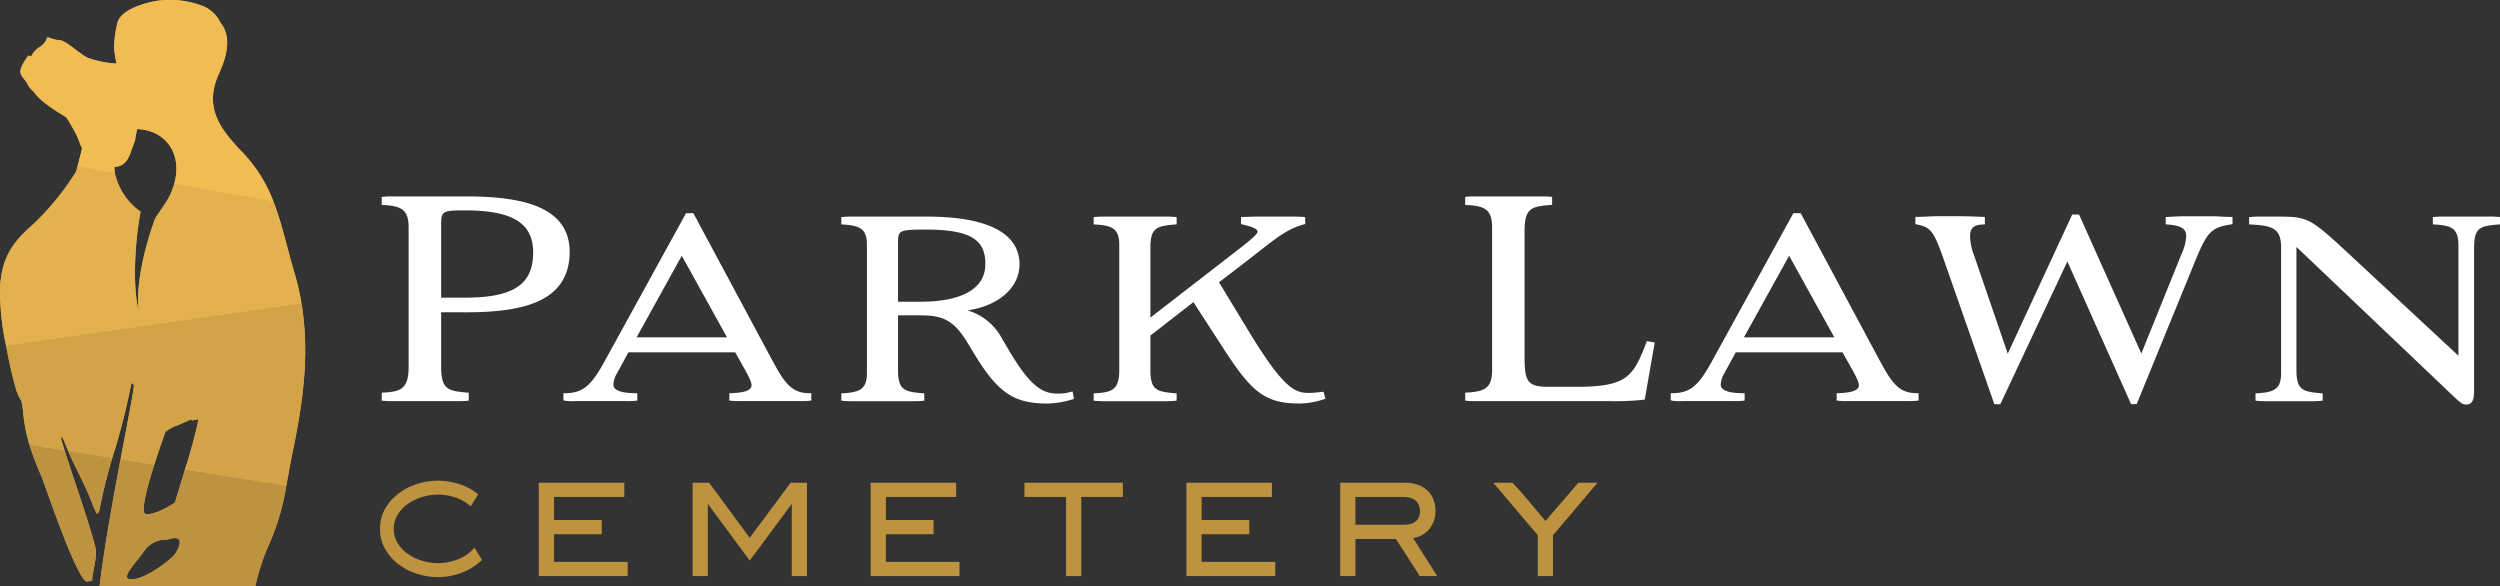 <?xml version="1.0" encoding="UTF-8"?> <svg xmlns="http://www.w3.org/2000/svg" id="Group_1" data-name="Group 1" width="359.219" height="84.246" viewBox="0 0 359.219 84.246"><rect x="0" y="0" width="359.219" height="84.246" fill="#333333" stroke="none"/><path id="Path_1" data-name="Path 1" d="M234.115,175.08a8.808,8.808,0,0,1-2.947,1.843,9.6,9.6,0,0,1-3.406.615,9.761,9.761,0,0,1-2.958-.469,8.739,8.739,0,0,1-2.664-1.365,7.219,7.219,0,0,1-1.926-2.186,5.74,5.74,0,0,1-.742-2.917,5.681,5.681,0,0,1,.742-2.906,7.265,7.265,0,0,1,1.926-2.177,8.789,8.789,0,0,1,2.664-1.365,9.538,9.538,0,0,1,4.5-.343,10.792,10.792,0,0,1,1.552.364,8.319,8.319,0,0,1,1.458.615,6.551,6.551,0,0,1,1.26.875l-1.083,1.708a6.193,6.193,0,0,0-2.208-1.281,7.985,7.985,0,0,0-2.52-.407,7.864,7.864,0,0,0-2.167.323,7.077,7.077,0,0,0-2.041.948,5.391,5.391,0,0,0-1.51,1.542,3.773,3.773,0,0,0-.594,2.1,3.812,3.812,0,0,0,.594,2.125,5.4,5.4,0,0,0,1.51,1.541,7.018,7.018,0,0,0,2.041.948,7.864,7.864,0,0,0,2.167.323,8,8,0,0,0,2.874-.541,5.84,5.84,0,0,0,2.4-1.688l1.083,1.771" transform="translate(-164.863 -94.615)" fill="#bd933f"></path><path id="Path_2" data-name="Path 2" d="M242.131,175.32h10.582v2.041H239.944V163.946h12.29v2.042h-10.1V169.3h6.854v2.041h-6.854Z" transform="translate(-162.526 -94.585)" fill="#bd933f"></path><path id="Path_3" data-name="Path 3" d="M276.217,163.946v13.415H274.03V166.989l-6.041,8.143-6.02-8.143v10.373h-2.187V163.946h2.374l5.833,7.917,5.874-7.917Z" transform="translate(-160.262 -94.585)" fill="#bd933f"></path><path id="Path_4" data-name="Path 4" d="M284.928,175.32H295.51v2.041H282.741V163.946h12.29v2.042h-10.1V169.3h6.853v2.041h-6.853Z" transform="translate(-157.641 -94.585)" fill="#bd933f"></path><path id="Path_5" data-name="Path 5" d="M316.722,163.946v2.042h-5.977v11.373h-2.188V165.988h-5.977v-2.042Z" transform="translate(-155.377 -94.585)" fill="#bd933f"></path><path id="Path_6" data-name="Path 6" d="M325.65,175.32h10.582v2.041H323.463V163.946h12.29v2.042h-10.1V169.3H332.5v2.041H325.65Z" transform="translate(-152.993 -94.585)" fill="#bd933f"></path><path id="Path_7" data-name="Path 7" d="M356.985,168.009a3.928,3.928,0,0,1-.863,2.561,3.794,3.794,0,0,1-2.344,1.334l3.458,5.457h-2.5l-3.438-5.332h-5.811v5.332H343.3V163.946h9.291a5.671,5.671,0,0,1,1.76.261,3.9,3.9,0,0,1,1.385.771,3.546,3.546,0,0,1,.916,1.27,4.347,4.347,0,0,1,.333,1.761m-11.5,1.978h6.874a4.412,4.412,0,0,0,.938-.094,2.042,2.042,0,0,0,.76-.322,1.613,1.613,0,0,0,.51-.605,2.089,2.089,0,0,0,.187-.937,2.113,2.113,0,0,0-.2-.968,1.745,1.745,0,0,0-.531-.626,2.191,2.191,0,0,0-.781-.343,4.306,4.306,0,0,0-.968-.1h-6.792Z" transform="translate(-150.728 -94.585)" fill="#bd933f"></path><path id="Path_8" data-name="Path 8" d="M378.021,163.946l-6.4,7.542v5.874h-2.187v-5.874l-6.4-7.542h2.77q1.25,1.312,2.407,2.719t2.333,2.782l4.717-5.5h2.751" transform="translate(-148.475 -94.585)" fill="#bd933f"></path><path id="Path_9" data-name="Path 9" d="M231.52,143.677c7.5,0,15.17-1.033,15.17-8.693,0-7.06-8.108-7.965-15.17-7.965H221.367a13.668,13.668,0,0,0-1.433.049l-.247.028v1.141l.262.016c2.493.146,3.605.643,3.605,3.2v20.018c0,3.2-1.1,3.6-3.6,3.735l-.263.014v1.142l.247.028a13.674,13.674,0,0,0,1.433.049h9.089c.482,0,.98,0,1.478-.049l.251-.025v-1.138l-.255-.021c-2.756-.23-3.709-.476-3.709-3.736v-7.8h3.3m.1-2.1h-3.4V131.359c0-2.156,0-2.332,3.348-2.332,6.921,0,9.874,1.811,9.874,6.054,0,4.61-2.847,6.491-9.826,6.491" transform="translate(-164.839 -98.8)" fill="#fff"></path><path id="Path_10" data-name="Path 10" d="M273.282,150.61l-11.49-21.421h-1.056L248.907,150.7c-1.872,3.371-3.057,4.307-5.515,4.354l-.273,0v1.007l.192.062a6.236,6.236,0,0,0,1.441.062h7.35a12.777,12.777,0,0,0,1.384-.049l.247-.028v-1.06h-.279c-1.178,0-3.154-.159-3.154-1.221a3.608,3.608,0,0,1,.5-1.608l1.661-3.045H267.8l1.417,2.517c.931,1.666.931,2.034.931,2.233,0,.978-1.953,1.075-2.786,1.117l-.4.021v1.042l.244.03a11.312,11.312,0,0,0,1.34.05h8.51a13.264,13.264,0,0,0,1.433-.049l.248-.028v-1.06h-.279c-2.414,0-3.5-1.311-5.17-4.447m-6.666-3.581H253.638l6.489-11.718Z" transform="translate(-162.164 -98.552)" fill="#fff"></path><path id="Path_11" data-name="Path 11" d="M311.9,154.822a6.1,6.1,0,0,1-1.863.232c-2.132,0-3.858-.956-6.868-6l-1.064-1.79a8.222,8.222,0,0,0-4.987-4.157c4.47-.693,7.444-3.256,7.444-6.626,0-4.484-4.61-6.855-13.332-6.855H280.594a12.486,12.486,0,0,0-1.384.05l-.248.027v1.044l.262.016c2.36.149,3.413.6,3.413,2.866v18.469c0,2.324-1.006,2.762-3.413,2.913l-.262.017v1.043l.248.028a12.784,12.784,0,0,0,1.384.049H289.2a14.113,14.113,0,0,0,1.429-.049l.252-.025V155.03l-.254-.022c-2.615-.229-3.518-.456-3.518-3.349v-7.845h3.2c3.028,0,4.718.553,6.724,3.83l.967,1.6c3.43,5.686,5.707,7.242,10.586,7.242a13.108,13.108,0,0,0,3.565-.593l.233-.075-.194-1.071-.292.078m-12.246-18.344c0,3.467-3.318,5.378-9.343,5.378h-3.2v-8.28c0-1.972,0-2.09,4.073-2.09,7.056,0,8.473,1.911,8.473,4.992" transform="translate(-158.073 -98.503)" fill="#fff"></path><path id="Path_12" data-name="Path 12" d="M344.3,154.814c-.144.012-.294.03-.448.047a11.988,11.988,0,0,1-1.413.1c-2.047,0-3.661-.613-8.8-9.1l-4.126-6.8,3.09-2.362c.857-.656,1.616-1.25,2.3-1.788,2.92-2.287,4.529-3.547,6.788-4.16l.206-.056v-1l-.258-.02c-.638-.049-1.324-.049-2.05-.049H334.85c-.319,0-.635.012-.953.025s-.622.023-.933.023h-.279V130.7l.371.092c.6.146,2,.49,2,1,0,.438-1.679,1.729-3.856,3.406l-11.544,8.935V134.108c0-2.892.9-3.12,3.518-3.349l.254-.022V129.7l-.252-.025a13.764,13.764,0,0,0-1.428-.05H313.14a12.5,12.5,0,0,0-1.385.05l-.25.027v1.044l.263.016c2.407.152,3.414.59,3.414,2.913v17.987c0,2.849-1.04,3.208-3.413,3.348l-.264.016v1.044l.25.028a12.8,12.8,0,0,0,1.385.049h8.607a14.092,14.092,0,0,0,1.428-.049l.252-.025V155.03l-.254-.022c-2.615-.229-3.518-.456-3.518-3.349v-4.941l6.181-4.806,4.186,6.465c4.043,6.279,5.973,8.105,10.968,8.105a11.445,11.445,0,0,0,3.575-.6l.243-.088-.274-1-.233.021" transform="translate(-154.358 -98.503)" fill="#fff"></path><path id="Path_13" data-name="Path 13" d="M385.445,148.035c-1.906,4.928-2.782,6.348-10.135,6.348h-3.771c-3.086,0-3.589-.6-3.589-4.314V131.987c0-3.26.953-3.506,3.708-3.736l.255-.021v-1.138l-.251-.024c-.5-.049-1-.049-1.477-.049H361.1a13.7,13.7,0,0,0-1.434.049l-.247.028v1.141l.262.016c2.543.149,3.605.634,3.605,3.251v20.452c0,2.617-1.063,3.1-3.605,3.251l-.262.016v1.141l.247.028a13.706,13.706,0,0,0,1.434.049H380.29a38.141,38.141,0,0,0,4.723-.2l.205-.025L386.656,148l-1.13-.175-.081.209" transform="translate(-148.889 -98.8)" fill="#fff"></path><path id="Path_14" data-name="Path 14" d="M416.09,150.61l-11.41-21.274-.079-.147h-1.056L391.716,150.7c-1.871,3.371-3.057,4.307-5.515,4.354l-.273,0v1.007l.192.062a6.225,6.225,0,0,0,1.441.062h7.35a12.787,12.787,0,0,0,1.384-.049l.248-.028v-1.06h-.279c-1.179,0-3.155-.159-3.155-1.221a3.6,3.6,0,0,1,.5-1.608l1.662-3.045h15.335l1.419,2.517c.932,1.667.932,2.034.932,2.233,0,.978-1.954,1.075-2.788,1.117l-.4.021v1.042l.244.03a11.3,11.3,0,0,0,1.34.05h8.509a13.253,13.253,0,0,0,1.432-.049l.248-.028v-1.06h-.279c-2.412,0-3.5-1.311-5.17-4.447m-6.665-3.581h-12.98l6.49-11.718Z" transform="translate(-145.863 -98.552)" fill="#fff"></path><path id="Path_15" data-name="Path 15" d="M461.271,129.648c-.446-.023-.867-.045-1.212-.045h-3.77c-.733,0-1.715.049-2.578.1l-.263.013v1.055l.257.019c2.241.165,2.691.774,2.691,1.7a7.284,7.284,0,0,1-.7,2.6l-5.751,14.237L441,129.362h-.988l-9.261,19.984L425.9,135.2a8.233,8.233,0,0,1-.564-2.711c0-1.349.744-1.657,1.861-1.7l.267-.011v-1.065l-.266-.012c-.985-.047-2.305-.1-3.058-.1h-3.482c-.476,0-1.016.026-1.542.05-.487.023-.963.046-1.359.046h-.279v1.036l.221.047c1.926.413,2.387.823,3.857,5.043l7.269,20.783h.859l9.631-20.5,9.084,20.332.075.165h.8l8.435-20.625c1.714-4.159,2.286-4.743,5.105-5.2l.234-.037V129.7h-.279c-.482,0-1-.027-1.5-.051" transform="translate(-142.262 -98.532)" fill="#fff"></path><path id="Path_16" data-name="Path 16" d="M496.319,129.672a12.884,12.884,0,0,0-1.384-.05h-6.383a12.526,12.526,0,0,0-1.385.05l-.247.027v1.044l.262.016c2.32.144,3.413.481,3.413,2.963v15.9l-16.116-14.989c-5.208-4.819-5.58-5.006-9.955-5.006h-2.37a11.943,11.943,0,0,0-1.384.05l-.248.027v1.048l.265.011c3.248.152,4.328.656,4.328,3.349v17.986c0,2.324-1.006,2.762-3.414,2.913l-.262.017v1.043l.248.028a12.816,12.816,0,0,0,1.386.049h6.333a13.693,13.693,0,0,0,1.433-.049l.248-.028V155.03l-.255-.022c-2.613-.229-3.516-.456-3.516-3.349V133.983l21.189,20.149.117.111c2.3,2.2,2.486,2.383,3.074,2.383.827,0,1.149-.553,1.149-1.971V134.108c0-2.906.833-3.117,3.468-3.349l.254-.022V129.7l-.248-.027" transform="translate(-137.348 -98.503)" fill="#fff"></path><path id="Path_17" data-name="Path 17" d="M213.773,145.29a36.87,36.87,0,0,0-1.047-4.532c-1.022-3.4-1.7-6.842-2.981-10.1a20.688,20.688,0,0,0-4.375-7c-3.321-3.445-5.648-6.52-3.459-11.355,1.074-2.374,1.921-5.258.236-7.333a4.962,4.962,0,0,0-2.286-2.306,13.171,13.171,0,0,0-6.415-.907c-1.412.135-5.587,1.142-6.1,3.191a15.65,15.65,0,0,0-.474,3.088l-.009,0c0,.057,0,.1,0,.156a5.121,5.121,0,0,0,.035.875s.009.01.012.016c.1,1.122.31,1.538.289,1.745a14.485,14.485,0,0,1-4.168-.842c-1.311-.672-3.091-2.486-4-2.519a4.7,4.7,0,0,1-1.746-.471,2.614,2.614,0,0,1-1.109,1.445,3.29,3.29,0,0,0-1.243,1.377l-.4-.135s-1.209,1.579-1.142,2.319.735,1.083,1.158,2.02a3.673,3.673,0,0,0,.745.831c1.131,1.7,4.316,3.426,4.734,3.728.435.721.86,1.445,1.267,2.182a17.737,17.737,0,0,1,.829,2.033c.1-.17.14.2.05.557-.189.753-.381,1.506-.585,2.254-.013.05-.025.1-.038.148-.053.193-.1.385-.149.58a38.1,38.1,0,0,1-6.151,7.556c-2.473,2.193-4.24,4.139-4.684,8.009,0,0-.008.01-.008.016a9.628,9.628,0,0,0-.094,1.549,37.307,37.307,0,0,0,.843,7.806l.016.079c2.134,10.908,2.046,5.485,2.492,9.864a23.81,23.81,0,0,0,.872,4.377,43.536,43.536,0,0,0,1.748,4.58c.6,1.523,5.591,16.379,6.722,15,.067.082.536-.018.536-.046.055-1.472.823-3.516.45-4.881-1.345-4.913-2.915-9.1-4.406-13.853-.154-.489-.306-.977-.459-1.478a2.322,2.322,0,0,1-.039-.485,1.678,1.678,0,0,1,.339.4c.234.606.453,1.143.666,1.64,1.263,2.955,2.214,4.292,3.6,7.9.156.4.361.789.543,1.183.116-.156.305-.3.338-.469a77.889,77.889,0,0,1,1.87-7.607,100.1,100.1,0,0,0,2.684-10.427c.075-.4.241-.368.4-.014.11.255-.8,4.828-1.894,10.631-1.11,5.894-2.407,13.058-3.01,18.261h22.37a31.69,31.69,0,0,1,2.173-6.48,34.083,34.083,0,0,0,2.281-7.991c.3-1.607.577-3.222.907-4.805,1.492-7.171,2.479-14.165,1.272-21.372M186.9,125.657c1.939-.016,2.22-1.882,2.867-3.547.22-.568.255-1.65.442-1.876,4.3.219,6.446,3.769,5.286,7.868a10.307,10.307,0,0,1-1.154,2.6c-.147.24-.956,1.4-1.577,2.364,0,0-3.069,7.9-2.353,13.457-.983-3.719-.529-10.516.248-14.407a9.258,9.258,0,0,1-3.7-5.545,4.638,4.638,0,0,1-.057-.915m8.647,55.712c-.618.806-4.017,3.427-6.032,3.561s.135-1.949,1.584-3.964a3.871,3.871,0,0,1,3.454-1.746c2.666-.9,1.613,1.344.994,2.149m.047-7.457s-2.921,1.948-4.237,1.612c-.741-.189.255-3.879,1.269-7.076.791-2.491,1.592-4.682,1.592-4.682a4.91,4.91,0,0,1,1.89-1c.494-.275,1.249-.534,1.755-.789.035-.018.115.052.2.139.5-.137.867-.2.921-.141a73.258,73.258,0,0,1-1.954,7.172c-.754,2.532-1.439,4.763-1.439,4.763" transform="translate(-170.458 -101.691)" fill="#e3b14d"></path><path id="Path_18" data-name="Path 18" d="M176,163.625c.6,1.523,5.591,16.379,6.722,15,.067.082.536-.018.536-.046.055-1.473.823-3.516.45-4.881-1.345-4.913-2.915-9.1-4.406-13.853l-5.049-.8a43.543,43.543,0,0,0,1.748,4.58" transform="translate(-170.025 -95.144)" fill="#bd933f"></path><path id="Path_19" data-name="Path 19" d="M182.843,167.743c.156.4.361.789.543,1.183.116-.156.305-.3.338-.469a77.887,77.887,0,0,1,1.87-7.607l-6.352-1.011c1.263,2.955,2.214,4.292,3.6,7.9" transform="translate(-169.456 -95.053)" fill="#bd933f"></path><path id="Path_20" data-name="Path 20" d="M194.13,167.152s-2.921,1.948-4.237,1.612c-.741-.189.255-3.879,1.269-7.076l-4.848-.772c-1.11,5.894-2.407,13.058-3.01,18.261h22.37a31.689,31.689,0,0,1,2.173-6.48,34.084,34.084,0,0,0,2.281-7.991l-14.557-2.317c-.754,2.532-1.439,4.763-1.439,4.763m-.047,7.457c-.618.806-4.017,3.427-6.032,3.561s.135-1.949,1.584-3.964a3.871,3.871,0,0,1,3.454-1.746c2.666-.9,1.613,1.344.994,2.149" transform="translate(-168.992 -94.931)" fill="#bd933f"></path><path id="Path_21" data-name="Path 21" d="M186.6,125.657c1.939-.016,2.22-1.882,2.867-3.547.22-.568.255-1.65.442-1.876,4.3.219,6.446,3.769,5.286,7.868l14.247,2.554a20.688,20.688,0,0,0-4.375-7c-3.321-3.445-5.648-6.52-3.459-11.355,1.074-2.374,1.921-5.258.236-7.333a4.962,4.962,0,0,0-2.286-2.306,13.171,13.171,0,0,0-6.415-.907c-1.412.135-5.587,1.142-6.1,3.191a15.65,15.65,0,0,0-.474,3.088l-.009,0c0,.057,0,.1,0,.156a5.121,5.121,0,0,0,.035.875s.009.01.012.016c.1,1.122.31,1.538.289,1.745a14.485,14.485,0,0,1-4.168-.842c-1.311-.672-3.091-2.486-4-2.519a4.7,4.7,0,0,1-1.746-.471,2.614,2.614,0,0,1-1.109,1.445,3.291,3.291,0,0,0-1.243,1.377l-.4-.135s-1.209,1.579-1.142,2.319.735,1.083,1.158,2.02a3.674,3.674,0,0,0,.745.831c1.131,1.7,4.316,3.426,4.734,3.728.435.721.86,1.445,1.267,2.182a17.737,17.737,0,0,1,.829,2.033c.1-.17.14.2.05.557-.189.753-.381,1.506-.585,2.254l5.372.964a4.638,4.638,0,0,1-.057-.915" transform="translate(-170.158 -101.691)" fill="#f1bc54"></path><path id="Path_22" data-name="Path 22" d="M213.684,140.823l-42.45,6.061c2.134,10.908,2.046,5.485,2.492,9.864a23.815,23.815,0,0,0,.872,4.377l5.049.8c-.154-.489-.306-.977-.459-1.478a2.324,2.324,0,0,1-.039-.485,1.677,1.677,0,0,1,.339.4c.234.606.453,1.143.666,1.64l6.352,1.011a100.1,100.1,0,0,0,2.684-10.427c.075-.4.241-.368.4-.014.11.255-.8,4.828-1.894,10.631l4.848.772c.791-2.491,1.592-4.682,1.592-4.682a4.91,4.91,0,0,1,1.89-1c.494-.275,1.249-.534,1.755-.789.035-.018.115.052.2.139.5-.137.867-.2.921-.141a73.26,73.26,0,0,1-1.954,7.172L211.5,167c.3-1.607.577-3.222.907-4.805,1.492-7.171,2.479-14.165,1.272-21.372" transform="translate(-170.37 -97.224)" fill="#d2a347"></path><path id="Path_23" data-name="Path 23" d="M212.725,138.307c-1.022-3.4-1.7-6.842-2.981-10.1L195.5,125.651a10.307,10.307,0,0,1-1.154,2.6c-.147.24-.956,1.4-1.577,2.364,0,0-3.069,7.9-2.353,13.457-.983-3.719-.529-10.516.248-14.407a9.258,9.258,0,0,1-3.7-5.545l-5.372-.964c-.013.05-.025.1-.038.148-.053.193-.1.385-.149.58a38.1,38.1,0,0,1-6.151,7.556c-2.473,2.193-4.24,4.139-4.684,8.009,0,0-.008.01-.008.016a9.628,9.628,0,0,0-.094,1.549,37.307,37.307,0,0,0,.843,7.806l.016.079,42.45-6.061a36.87,36.87,0,0,0-1.047-4.532" transform="translate(-170.458 -99.241)" fill="#e3b14d"></path></svg> 